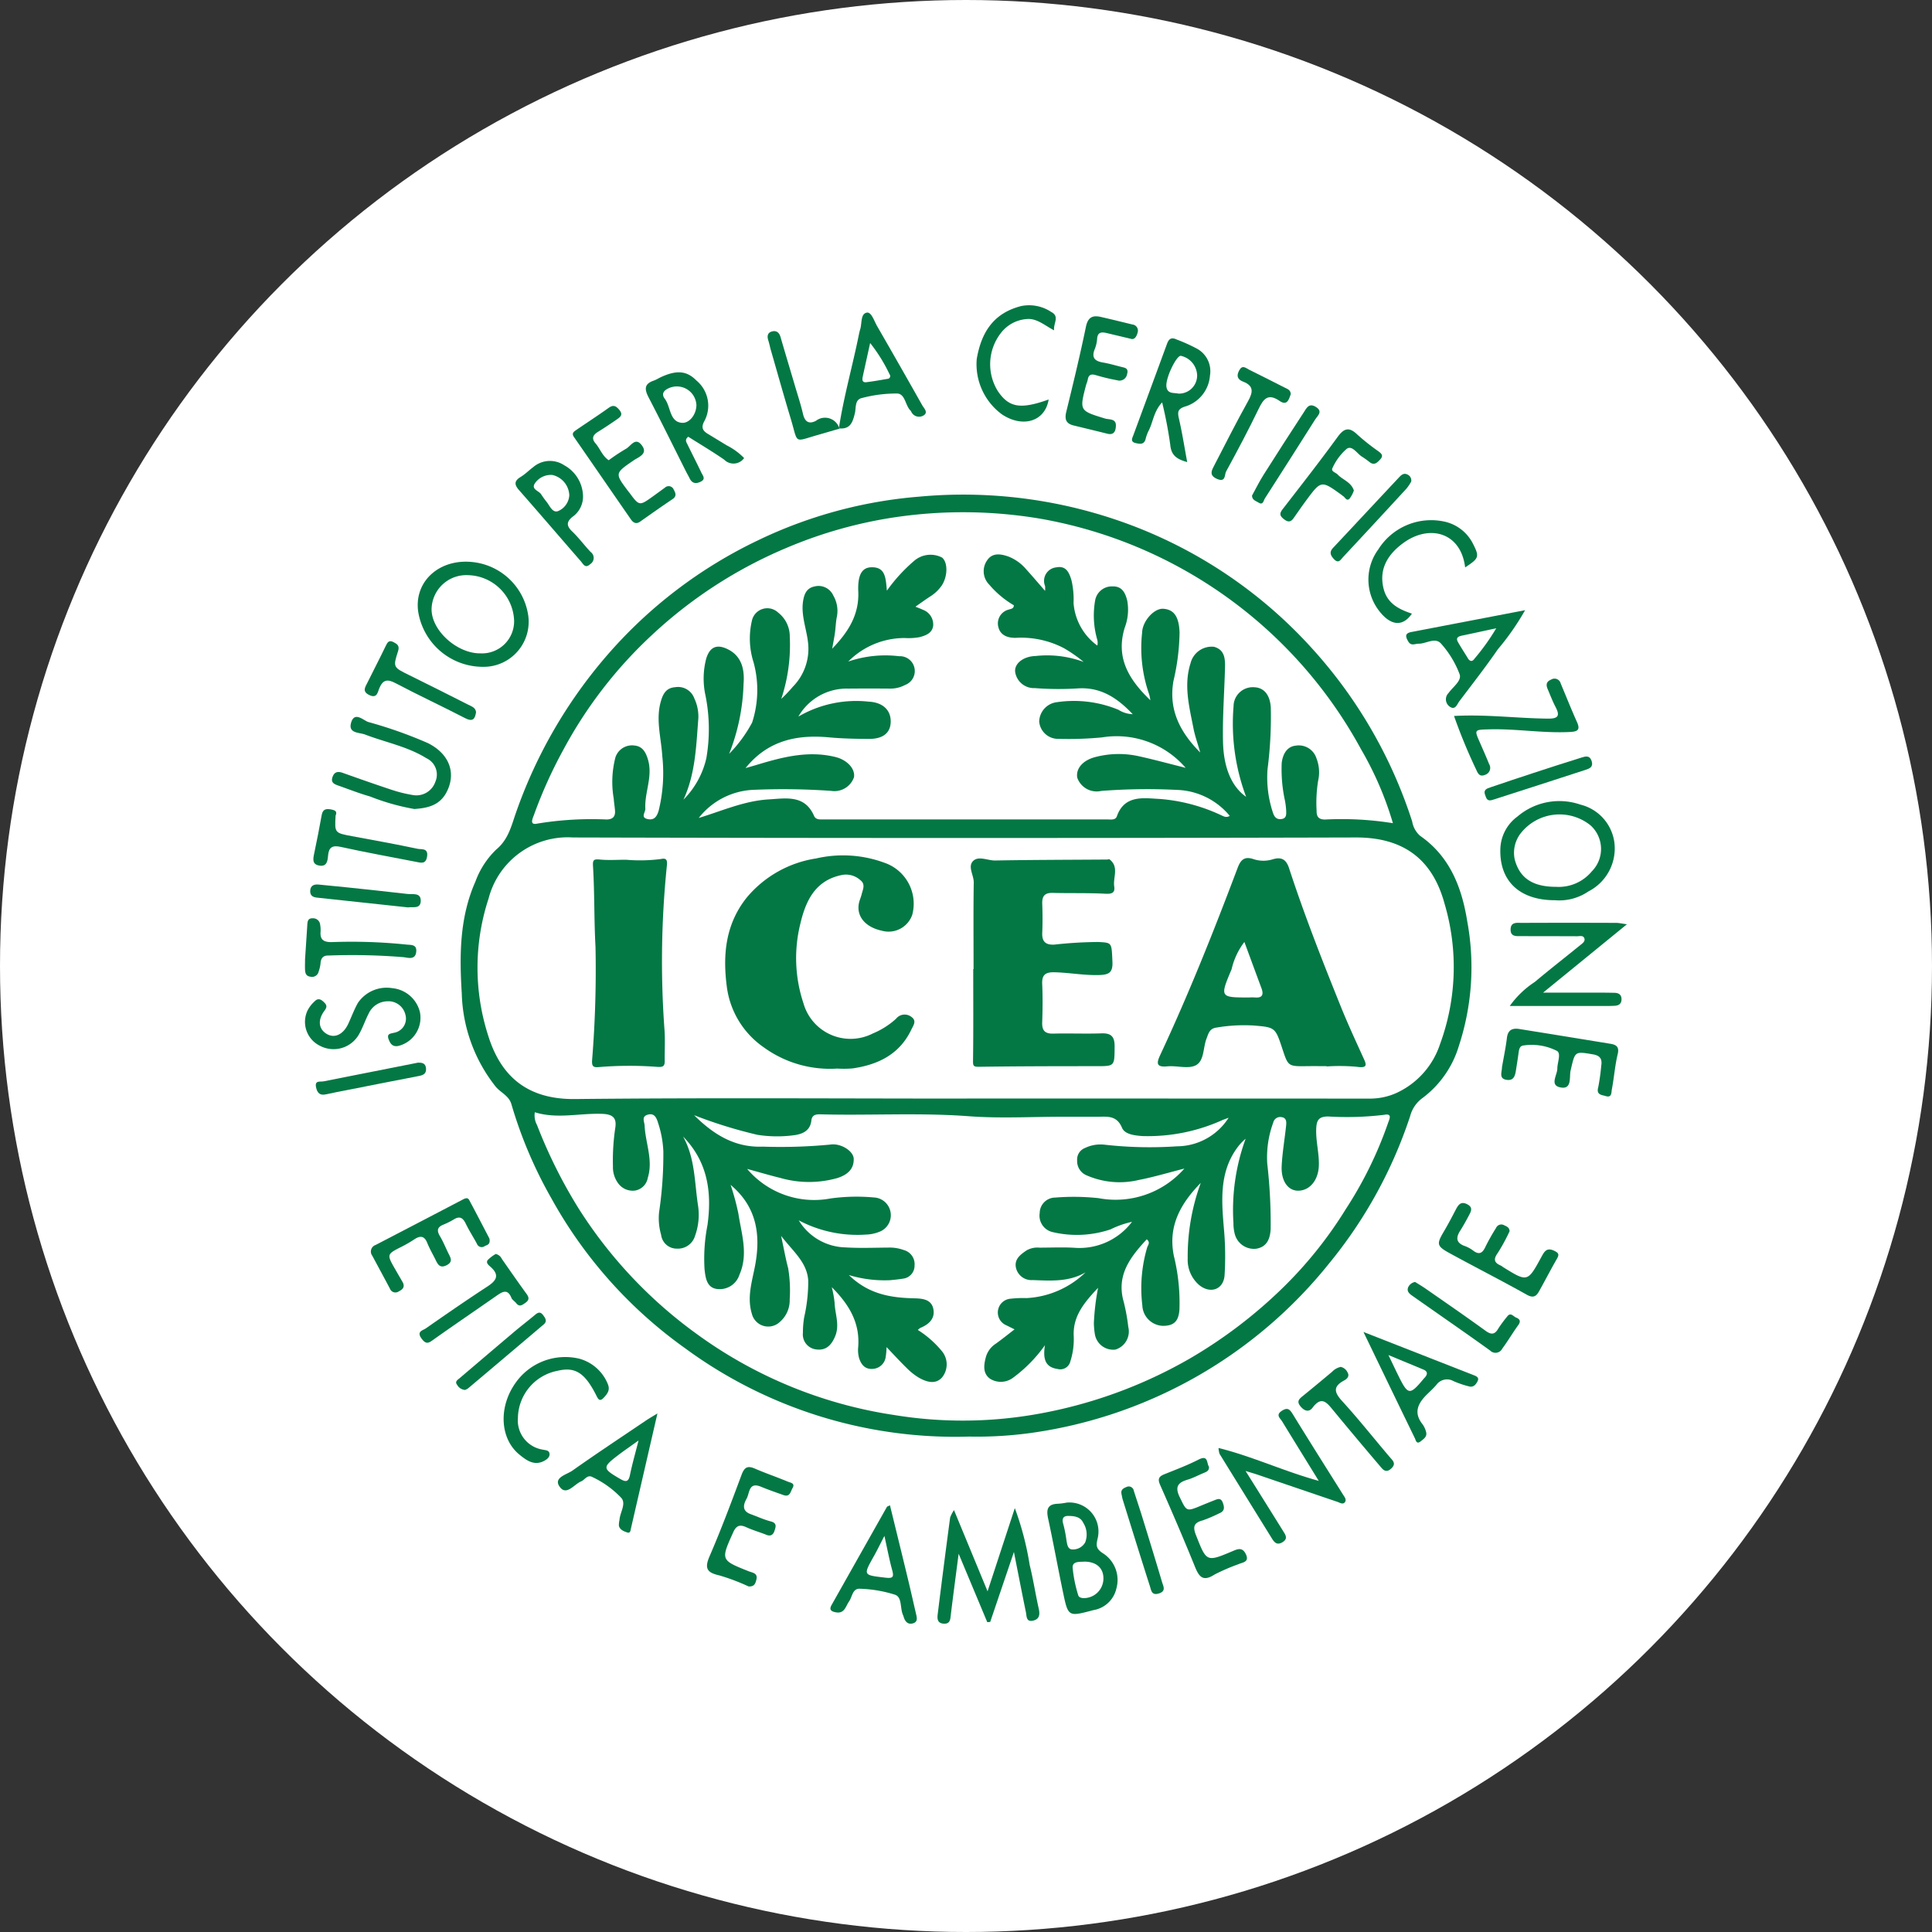 <?xml version="1.0" encoding="utf-8"?>
<svg xmlns="http://www.w3.org/2000/svg" xmlns:xlink="http://www.w3.org/1999/xlink" width="190" height="190" viewBox="0 0 190 190">
  <rect x="0" y="0" width="190" height="190" fill="#333333" stroke="none"/>
  <defs>
    <clipPath id="clip-path">
      <rect id="Rettangolo_5657" data-name="Rettangolo 5657" width="130" height="129.681" fill="#037844"/>
    </clipPath>
  </defs>
  <g id="Raggruppa_88648" data-name="Raggruppa 88648" transform="translate(-10602 -15591)">
    <circle id="Ellisse_120" data-name="Ellisse 120" cx="95" cy="95" r="95" transform="translate(10602 15591)" fill="#fff"/>
    <g id="Raggruppa_88627" data-name="Raggruppa 88627" transform="translate(10632 15621)">
      <g id="Raggruppa_88625" data-name="Raggruppa 88625" clip-path="url(#clip-path)">
        <path id="Tracciato_123274" data-name="Tracciato 123274" d="M73.3,121.017a44.838,44.838,0,0,1-27.956-8.7A44.524,44.524,0,0,1,32.188,97.545a43.1,43.1,0,0,1-3.905-9.207c-.241-.849-1.051-1.135-1.547-1.733A15.4,15.4,0,0,1,23.4,77.444c-.233-3.73-.225-7.479,1.346-11.019a8.336,8.336,0,0,1,2.038-3.136c1.212-1,1.5-2.366,1.959-3.665a47.572,47.572,0,0,1,8.928-15.418,45.609,45.609,0,0,1,14.8-11.3,44.733,44.733,0,0,1,15.938-4.326,46.872,46.872,0,0,1,21.507,3.071A45.719,45.719,0,0,1,107.039,43.53a46.414,46.414,0,0,1,9.828,17,2.389,2.389,0,0,0,.782,1.409c2.935,2.034,4.107,5.107,4.633,8.413a24.782,24.782,0,0,1-.823,12.24,9.954,9.954,0,0,1-3.582,5.134,3.2,3.2,0,0,0-1.213,1.781A45.005,45.005,0,0,1,108.689,104a45.627,45.627,0,0,1-28.778,16.583,38.8,38.8,0,0,1-6.609.434m-.214-33.246q19.81,0,39.62.009a6.313,6.313,0,0,0,2.625-.561,8.055,8.055,0,0,0,4.274-4.8,21.962,21.962,0,0,0,.446-13.8c-1.151-4.243-3.9-6.533-8.731-6.52q-38.5.1-76.992,0a8.036,8.036,0,0,0-8.293,6,21.778,21.778,0,0,0-.054,13.441c1.2,3.91,3.726,6.333,8.551,6.283,12.851-.134,25.7-.046,38.555-.045m41.884-27.077a32.744,32.744,0,0,0-3.129-7.265A44.665,44.665,0,0,0,80.267,30.745,45.669,45.669,0,0,0,66.056,30.6,43.816,43.816,0,0,0,55.309,33.63a44.771,44.771,0,0,0-13.282,8.628,43.28,43.28,0,0,0-8.607,11.157,45.41,45.41,0,0,0-2.915,6.446c-.124.351-.486,1.051.312.876a32.777,32.777,0,0,1,6.819-.407c.6-.006.877-.277.834-.866-.028-.391-.1-.779-.124-1.17a9.615,9.615,0,0,1,.168-4.086,1.719,1.719,0,0,1,1.867-1.152c.8.074,1.128.671,1.344,1.434.465,1.642-.357,3.18-.274,4.782.018.367-.513.872.254,1.024.654.129.9-.3,1.061-.848a15.476,15.476,0,0,0,.35-5.378c-.108-1.785-.66-3.569-.133-5.376.214-.733.525-1.306,1.394-1.372a1.7,1.7,0,0,1,1.889,1.094,4.2,4.2,0,0,1,.4,1.95c-.214,2.719-.281,5.466-1.466,8.015a8.429,8.429,0,0,0,2.251-4.072,16.783,16.783,0,0,0-.089-6.2,7.7,7.7,0,0,1,.085-3.626c.355-1.133,1.042-1.413,2.086-.908,1.452.7,1.683,2.088,1.578,3.414a20.217,20.217,0,0,1-1.417,6.884,13.389,13.389,0,0,0,2.26-3.075,10.356,10.356,0,0,0,.143-5.92,7.668,7.668,0,0,1-.17-4.073,1.549,1.549,0,0,1,2.589-.82,2.97,2.97,0,0,1,1.141,2.361,16.806,16.806,0,0,1-.838,6.125,13.961,13.961,0,0,0,1.124-1.179,5.314,5.314,0,0,0,1.505-4.406c-.153-1.324-.68-2.606-.493-3.965.1-.687.315-1.332,1.106-1.5a1.591,1.591,0,0,1,1.877.888,2.991,2.991,0,0,1,.358,2.048c-.116.534-.122,1.092-.2,1.635-.07.492-.17.979-.269,1.542,1.58-1.632,2.663-3.341,2.567-5.614-.07-1.649.361-2.369,1.285-2.393,1.407-.037,1.407,1.068,1.529,2.3A16.25,16.25,0,0,1,67.882,34.9a2.459,2.459,0,0,1,2.751-.327c.576.47.566,1.831-.028,2.743a3.922,3.922,0,0,1-1.2,1.122c-.455.3-.893.619-1.39.966.306.125.524.2.726.3a1.54,1.54,0,0,1,1.018,1.574c-.093.738-.762.975-1.371,1.128a6.054,6.054,0,0,1-1.41.078,7.8,7.8,0,0,0-5.572,2.314,11.306,11.306,0,0,1,5.006-.524A1.46,1.46,0,0,1,67,47.1a3.058,3.058,0,0,1-1.47.359q-2.07-.017-4.139,0a5.479,5.479,0,0,0-4.889,2.751,11.31,11.31,0,0,1,6.928-1.467c1.384.072,2.183.835,2.152,2.007-.028,1.065-.758,1.663-2.147,1.656-1.3-.007-2.586-.03-3.887-.15-3.1-.289-6,.241-8.24,3.017.451-.127.712-.2.972-.277,2.573-.779,5.147-1.482,7.874-.808,1.126.279,1.956,1.143,1.816,1.992a2.042,2.042,0,0,1-2.246,1.337,67.582,67.582,0,0,0-7.556-.106,7.214,7.214,0,0,0-5.465,2.77c2.284-.694,4.486-1.688,6.894-1.827,1.681-.1,3.53-.478,4.447,1.62.177.4.582.35.93.351q13.955,0,27.91,0c.344,0,.8.092.943-.315.757-2.147,2.7-1.77,4.2-1.7a17.287,17.287,0,0,1,6.016,1.583c.262.114.518.3.882.083a7.022,7.022,0,0,0-5.195-2.555,58.56,58.56,0,0,0-7.439.1,2.022,2.022,0,0,1-2.362-1.3c-.153-.884.525-1.7,1.754-2.025a9.069,9.069,0,0,1,4.323-.081c1.492.328,2.966.733,4.583,1.137a8.958,8.958,0,0,0-8.231-2.994,34.728,34.728,0,0,1-4.242.143,1.862,1.862,0,0,1-1.93-1.7,1.97,1.97,0,0,1,1.773-1.911,11.451,11.451,0,0,1,6.018.751,2.794,2.794,0,0,0,1.407.435c-1.5-1.586-3.118-2.674-5.374-2.538a30.43,30.43,0,0,1-4.254-.028,1.869,1.869,0,0,1-1.933-1.584c-.1-.847.832-1.542,2-1.572a10.346,10.346,0,0,1,4.736.582,14.233,14.233,0,0,0-1.928-1.346,9.093,9.093,0,0,0-4.782-1.022c-.8,0-1.524-.257-1.7-1.147a1.4,1.4,0,0,1,1.042-1.633c.179-.074.5-.062.5-.424a9.483,9.483,0,0,1-2.423-2.034,1.869,1.869,0,0,1-.2-2.391c.534-.789,1.386-.623,2.146-.347a4.389,4.389,0,0,1,1.7,1.244c.6.662,1.181,1.346,1.85,2.111a2.717,2.717,0,0,0,0-.472,1.336,1.336,0,0,1,1.1-1.839c.965-.189,1.268.5,1.5,1.283a8.324,8.324,0,0,1,.2,2.226,5.689,5.689,0,0,0,2.337,4.18,1.154,1.154,0,0,0-.012-.6,8.534,8.534,0,0,1-.2-3.85,1.668,1.668,0,0,1,1.7-1.368c.926-.025,1.258.595,1.455,1.406a4.952,4.952,0,0,1-.25,2.661c-.9,2.951.394,5.083,2.523,7.131a3.765,3.765,0,0,0-.123-.6,13.769,13.769,0,0,1-.687-6.048c.03-1.147,1.192-2.412,2.083-2.349,1.082.076,1.536.813,1.6,2.312a21.958,21.958,0,0,1-.6,4.784c-.484,2.754.564,4.958,2.631,7.039-.268-.945-.522-1.645-.662-2.366-.411-2.117-.979-4.24-.293-6.4a2.149,2.149,0,0,1,2.3-1.632c1.081.29,1.114,1.205,1.091,2.095-.064,2.438-.254,4.878-.193,7.311.058,2.3.741,4.278,2.272,5.351A20.5,20.5,0,0,1,99.3,49.2a1.89,1.89,0,0,1,2.034-1.874c.957.035,1.537.741,1.626,1.956a40.013,40.013,0,0,1-.321,6.121,10.958,10.958,0,0,0,.536,4.267c.139.438.386.689.858.615.493-.078.451-.486.442-.833a7.75,7.75,0,0,0-.111-.933,14.417,14.417,0,0,1-.329-3.749c.1-.842.5-1.607,1.371-1.7a1.824,1.824,0,0,1,2.047,1.247,3.759,3.759,0,0,1,.164,2.206,13.383,13.383,0,0,0-.15,2.941c-.015.566.183.869.819.871a31.74,31.74,0,0,1,6.687.36M54.8,101.265c.281,1.3.45,2.266.7,3.208a13.326,13.326,0,0,1,.149,3.057,2.8,2.8,0,0,1-.961,2.205,1.66,1.66,0,0,1-2.762-.8c-.5-1.641.035-3.206.326-4.772.57-3.069.119-5.779-2.415-7.9a24.127,24.127,0,0,1,.764,2.821c.3,1.993,1,3.983.105,6.019a2.04,2.04,0,0,1-2.2,1.4c-1.026-.126-1.135-1.114-1.23-1.921a17.052,17.052,0,0,1,.285-4.345c.453-3.245.03-6.254-2.4-8.727,1.2,2.134,1.12,4.537,1.482,6.844a6.076,6.076,0,0,1-.3,2.913,1.758,1.758,0,0,1-1.8,1.267,1.543,1.543,0,0,1-1.54-1.364,5.878,5.878,0,0,1-.2-2.216,38.529,38.529,0,0,0,.42-5.988,10.306,10.306,0,0,0-.511-2.775c-.155-.508-.361-1.034-1.047-.823-.617.191-.3.675-.282,1.088.081,1.708.855,3.371.308,5.121a1.53,1.53,0,0,1-1.258,1.248,1.775,1.775,0,0,1-1.721-.813,2.655,2.655,0,0,1-.446-1.562,21.6,21.6,0,0,1,.226-3.764c.159-.983-.2-1.365-1.276-1.406-2.218-.084-4.436.53-6.632-.158A1.961,1.961,0,0,0,30.8,90.38,48.867,48.867,0,0,0,34.9,98.6a44.818,44.818,0,0,0,11.671,12.374A44.025,44.025,0,0,0,65.941,118.9a41.8,41.8,0,0,0,13.837-.062A46.078,46.078,0,0,0,95,113.341a46.677,46.677,0,0,0,9.245-7.056,40.552,40.552,0,0,0,6.087-7.629,38.725,38.725,0,0,0,4.152-8.45c.12-.369.481-1-.361-.833a30.6,30.6,0,0,1-5.537.164c-.895.013-1.118.348-1.156,1.19-.055,1.233.3,2.422.258,3.642-.048,1.439-.9,2.461-2.032,2.468-1,.006-1.7-.955-1.623-2.45.068-1.329.3-2.648.438-3.973.035-.349.035-.75-.461-.814a.7.7,0,0,0-.806.532,9.9,9.9,0,0,0-.592,4.033,51.573,51.573,0,0,1,.336,6.47c-.06.915-.354,1.729-1.415,1.908a1.946,1.946,0,0,1-2.123-1.486,4.144,4.144,0,0,1-.122-1.047,20.4,20.4,0,0,1,1.2-8.284,4.92,4.92,0,0,0-.813.865c-1.814,2.463-1.549,5.292-1.316,8.074a29.834,29.834,0,0,1,.058,4.479c-.095,1.408-1.384,1.871-2.49.979A3.271,3.271,0,0,1,94.79,103.5a20.964,20.964,0,0,1,1.287-7.434c-2.053,2.1-3.234,4.318-2.647,7.189a19.319,19.319,0,0,1,.549,5.262c-.08,1.128-.513,1.6-1.59,1.611a2.093,2.093,0,0,1-2.061-2.014,14.146,14.146,0,0,1,.485-5.725c.088-.224.324-.477-.054-.769-1.617,1.754-3.023,3.537-2.254,6.174a19.024,19.024,0,0,1,.44,2.433,1.862,1.862,0,0,1-1.259,2.234,1.822,1.822,0,0,1-2.031-1.55,7.553,7.553,0,0,1-.093-1.055,23.339,23.339,0,0,1,.415-3.47c-1.385,1.468-2.461,2.779-2.4,4.676a7.1,7.1,0,0,1-.328,2.559,1.018,1.018,0,0,1-1.275.744c-1.258-.181-1.417-1.079-1.224-2.332a14.086,14.086,0,0,1-3.139,3.2,2,2,0,0,1-2.231.114c-.765-.52-.647-1.367-.437-2.153a2.3,2.3,0,0,1,.957-1.3c.623-.441,1.215-.924,1.862-1.421l-.808-.4a1.362,1.362,0,0,1,.457-2.617,10.8,10.8,0,0,1,1.533-.058,9,9,0,0,0,5.8-2.534c-1.636.962-3.427.827-5.2.762a1.563,1.563,0,0,1-1.653-1.254c-.152-.819.47-1.272,1.066-1.672a2.152,2.152,0,0,1,1.253-.263c1.143,0,2.29-.053,3.429.012a6.466,6.466,0,0,0,5.673-2.551,9.282,9.282,0,0,0-2.113.743,10.369,10.369,0,0,1-5.692.267,1.656,1.656,0,0,1-1.271-1.882,1.535,1.535,0,0,1,1.539-1.514,22.842,22.842,0,0,1,4.247.058,9,9,0,0,0,8.441-2.91c-1.521.386-2.99.831-4.49,1.122a8.1,8.1,0,0,1-5.193-.486,1.508,1.508,0,0,1-.863-1.434,1.215,1.215,0,0,1,.771-1.225,3.525,3.525,0,0,1,1.839-.335,39.4,39.4,0,0,0,7.194.17,6.061,6.061,0,0,0,5.094-2.808c-.222.081-.4.145-.582.214a17.822,17.822,0,0,1-7.915,1.586c-.776-.063-1.714-.168-1.986-.812-.525-1.25-1.453-1.091-2.417-1.088-1.143,0-2.287,0-3.43,0-3.075,0-6.164.178-9.222-.051-4.845-.362-9.686-.06-14.526-.185-.446-.011-.892,0-.959.612-.114,1.049-.945,1.351-1.762,1.448a12.459,12.459,0,0,1-3.533-.045,45.714,45.714,0,0,1-6.236-1.933c2.015,2.008,4.1,3.2,6.771,3.094a51.547,51.547,0,0,0,6.6-.2c1.036-.175,2.3.622,2.326,1.392.032,1.062-.677,1.6-1.618,1.9a10.232,10.232,0,0,1-5.593-.013c-1.051-.257-2.088-.566-3.268-.888A8.633,8.633,0,0,0,59.665,97.6a18.714,18.714,0,0,1,4.244-.1,1.747,1.747,0,0,1,.5,3.4,3.754,3.754,0,0,1-1.262.252,12.321,12.321,0,0,1-6.609-1.4,5.521,5.521,0,0,0,4.562,2.659c1.413.09,2.837.029,4.257.02a3.985,3.985,0,0,1,1.506.241,1.433,1.433,0,0,1,1.065,1.515,1.282,1.282,0,0,1-1.139,1.3c-.424.068-.853.114-1.281.152a12.112,12.112,0,0,1-4.04-.507c1.927,1.883,4.1,2.232,6.393,2.287.769.018,1.707.065,1.91,1.03.2.948-.419,1.532-1.266,1.877a1.224,1.224,0,0,0-.254.206,9.91,9.91,0,0,1,2.409,2.138,2.039,2.039,0,0,1-.033,2.538c-.648.716-1.535.441-2.281.015a6.079,6.079,0,0,1-1.193-.95c-.649-.633-1.26-1.3-1.978-2.055a7.683,7.683,0,0,1-.086.978,1.358,1.358,0,0,1-1.3,1.166c-.768.047-1.14-.47-1.329-1.112a3.015,3.015,0,0,1-.073-1.055c.18-2.371-.9-4.175-2.6-5.872a10.727,10.727,0,0,1,.277,1.524c.034,1.086.511,2.159.073,3.259-.333.837-.852,1.457-1.825,1.346a1.484,1.484,0,0,1-1.363-1.645,9.037,9.037,0,0,1,.124-1.522,16,16,0,0,0,.4-3.605c-.118-1.818-1.487-2.853-2.682-4.418" transform="translate(-7.987 -9.739)" fill="#037844"/>
        <path id="Tracciato_123275" data-name="Tracciato 123275" d="M96.282,180.255l3.3,7.983c.957-2.924,1.819-5.553,2.68-8.183a29.313,29.313,0,0,1,1.463,5.6c.351,1.409.565,2.851.885,4.268.133.587.094,1.051-.558,1.2-.691.154-.617-.453-.7-.836-.39-1.894-.757-3.793-1.178-5.92-.83,2.45-1.581,4.667-2.333,6.884l-.289.019-2.815-6.729c-.279,2.162-.531,4.05-.762,5.94-.059.485-.039,1-.745.936-.634-.06-.6-.564-.545-.984q.586-4.731,1.217-9.458a3.624,3.624,0,0,1,.375-.719" transform="translate(-32.461 -61.742)" fill="#037844"/>
        <path id="Tracciato_123276" data-name="Tracciato 123276" d="M191.827,92.6l-8.243,6.723c1.655,0,3.038,0,4.422,0,.866,0,1.733,0,2.6.02.4.008.687.176.687.631s-.275.622-.679.645c-.275.016-.551.02-.827.02-3.1,0-6.21,0-9.484,0a9.139,9.139,0,0,1,2.459-2.362c1.471-1.235,2.988-2.417,4.479-3.628.208-.168.5-.359.4-.66-.114-.329-.475-.206-.732-.208-1.812-.012-3.623,0-5.435-.015-.488,0-1.129.1-1.087-.7.036-.706.626-.6,1.074-.6q4.667-.019,9.335,0c.225,0,.451.058,1.034.137" transform="translate(-61.827 -31.706)" fill="#037844"/>
        <path id="Tracciato_123277" data-name="Tracciato 123277" d="M139.376,171.316c1.331,2.127,2.519,4.023,3.7,5.921.233.373.495.74-.077,1.086-.531.321-.793.02-1.037-.375q-2.577-4.155-5.145-8.316a2.044,2.044,0,0,1-.1-.579c3.354.836,6.407,2.285,9.855,3.235-1.273-2.065-2.443-3.952-3.6-5.847-.2-.323-.667-.633-.027-1.045.563-.363.777-.145,1.075.339,1.624,2.643,3.283,5.266,4.933,7.894.147.234.371.5.2.742-.2.283-.509.06-.757-.024q-3.905-1.323-7.806-2.657c-.329-.112-.663-.206-1.212-.375" transform="translate(-46.88 -56.653)" fill="#037844"/>
        <path id="Tracciato_123278" data-name="Tracciato 123278" d="M23.239,48.749a6.449,6.449,0,0,1-6.331-5.43C16.484,40.283,19.1,38,22.462,38.471A6.182,6.182,0,0,1,27.7,43.513a4.432,4.432,0,0,1-4.459,5.236m3.1-4.563a4.644,4.644,0,0,0-4.571-4.452,3.41,3.41,0,0,0-3.545,3.322c-.033,2.116,2.514,4.4,4.809,4.368a3.155,3.155,0,0,0,3.307-3.238" transform="translate(-5.782 -13.171)" fill="#037844"/>
        <path id="Tracciato_123279" data-name="Tracciato 123279" d="M184.252,83.984c-3.523,0-5.489-1.942-5.357-5.121a4.1,4.1,0,0,1,1.687-3.117,6.348,6.348,0,0,1,6.189-1.164,4.438,4.438,0,0,1,3.335,3.725,4.745,4.745,0,0,1-2.55,4.808,5.091,5.091,0,0,1-3.3.869m.126-1.318a4.222,4.222,0,0,0,3.5-1.516,3.125,3.125,0,0,0-.122-4.529,4.855,4.855,0,0,0-6.811.712,3.127,3.127,0,0,0-.641,2.653c.485,1.808,1.751,2.683,4.07,2.68" transform="translate(-61.342 -25.452)" fill="#037844"/>
        <path id="Tracciato_123280" data-name="Tracciato 123280" d="M113.029,179.227a2.855,2.855,0,0,1,3.018,3.5c-.157.676-.213,1.032.554,1.511a3.108,3.108,0,0,1,1.284,3.435,2.776,2.776,0,0,1-2.26,2.13c-2.465.651-2.476.685-2.985-1.739s-.944-4.847-1.467-7.259c-.192-.886-.081-1.428.957-1.462a6.562,6.562,0,0,0,.9-.12m1.729,5.812c-.435.037-1.189-.069-1.179.562a13.028,13.028,0,0,0,.551,2.737c.047.194.258.267.471.287a1.929,1.929,0,0,0,2-1.757c.09-1.11-.6-1.815-1.843-1.829m-1.53-4.491c-.525-.035-.76.2-.553.853a12.429,12.429,0,0,1,.292,1.5c.071.388.108.907.555.938a1.382,1.382,0,0,0,1.293-.691,2.141,2.141,0,0,0-.193-1.931c-.241-.526-.743-.662-1.394-.672" transform="translate(-38.095 -61.458)" fill="#037844"/>
        <path id="Tracciato_123281" data-name="Tracciato 123281" d="M129.2,17.154c-1.02-.287-1.574-.651-1.668-1.693a41.646,41.646,0,0,0-.8-4.18c-.857.913-.889,1.991-1.362,2.853a3.991,3.991,0,0,0-.271.778c-.159.534-.547.463-.949.376-.585-.127-.354-.493-.236-.814,1.1-2.982,2.2-5.96,3.295-8.945.185-.507.436-.683.963-.426a16.483,16.483,0,0,1,2.025.917,2.525,2.525,0,0,1,1.239,2.618,3.45,3.45,0,0,1-2.311,3.01c-.89.252-.9.563-.728,1.291.312,1.358.526,2.737.8,4.216m-.872-6.738A1.778,1.778,0,0,0,130.173,8.6a2.033,2.033,0,0,0-1.611-1.9c-.434-.012-1.505,2.188-1.41,3.023.087.768.775.589,1.179.695" transform="translate(-42.443 -1.709)" fill="#037844"/>
        <path id="Tracciato_123282" data-name="Tracciato 123282" d="M60.667,18.5a1.283,1.283,0,0,1-1.961.154c-1.155-.8-2.366-1.515-3.533-2.254-.38.291-.181.543-.068.775.448.92.917,1.829,1.356,2.754.135.286.465.628-.056.888-.45.225-.833.2-1.084-.3-.123-.246-.262-.484-.386-.731-1.221-2.426-2.417-4.864-3.671-7.273-.4-.777-.43-1.309.5-1.626.259-.089.493-.245.744-.36,1.543-.707,2.535-.607,3.465.343a3.212,3.212,0,0,1,.755,4.046c-.331.641-.075.936.415,1.23.606.364,1.208.735,1.81,1.1A6.359,6.359,0,0,1,60.667,18.5m-4.69-5.13a1.925,1.925,0,0,0-2.768-1.722c-.5.239-.675.582-.345,1.018.6.792.457,2.29,1.708,2.367.683.042,1.352-.746,1.4-1.664" transform="translate(-17.487 -3.45)" fill="#037844"/>
        <path id="Tracciato_123283" data-name="Tracciato 123283" d="M12.128,70.7a22.069,22.069,0,0,1-4.343-1.228c-1.057-.3-2.082-.707-3.119-1.07-.386-.135-.77-.285-.591-.823s.526-.608,1.024-.43c1.552.554,3.106,1.1,4.671,1.62a13.511,13.511,0,0,0,2.164.55,1.974,1.974,0,0,0,2.264-1.3,1.771,1.771,0,0,0-.878-2.311c-1.853-1.155-4.011-1.555-6.02-2.325-.584-.224-1.668-.108-1.4-1.127.32-1.212,1.214-.272,1.7-.111a42.828,42.828,0,0,1,5.874,2.08c2.128,1.069,2.809,2.985,1.8,4.866-.67,1.241-1.81,1.521-3.142,1.609" transform="translate(-1.382 -21.14)" fill="#037844"/>
        <path id="Tracciato_123284" data-name="Tracciato 123284" d="M84.487,179.638c.581,2.38,1.16,4.73,1.728,7.083.286,1.184.553,2.372.827,3.559.09.388.222.829-.315.972-.458.122-.739-.16-.875-.589a1.861,1.861,0,0,0-.078-.223c-.309-.666-.073-1.743-.774-2.005a12.594,12.594,0,0,0-3.456-.592c-.746-.055-.757.788-1.08,1.245-.338.478-.44,1.243-1.321,1.068-.44-.087-.658-.248-.4-.712q2.72-4.824,5.441-9.646c.031-.055.13-.072.3-.16m-.543,3.006c-.451.87-.72,1.429-1.023,1.969-1.08,1.925-1.079,1.877,1.084,2.136.758.091.9-.022.7-.75-.277-1.005-.467-2.035-.762-3.356" transform="translate(-26.964 -61.599)" fill="#037844"/>
        <path id="Tracciato_123285" data-name="Tracciato 123285" d="M47.633,165.886c-.9,3.9-1.747,7.595-2.6,11.287-.051.219-.051.536-.4.41-.327-.118-.692-.258-.789-.645a2.108,2.108,0,0,1,.057-.572c.041-.735.674-1.572.191-2.159a9.464,9.464,0,0,0-2.843-2.059c-.516-.285-.752.27-1.124.423-.71.291-1.479,1.511-2.151.459-.543-.85.746-1.133,1.3-1.524,2.372-1.678,4.8-3.282,7.206-4.908.311-.211.639-.4,1.153-.712m-1.857,2.657c-.818.588-1.433,1.007-2.025,1.459-1.553,1.185-1.526,1.311.218,2.324.555.322.819.311.963-.392.219-1.072.524-2.125.844-3.391" transform="translate(-12.978 -56.883)" fill="#037844"/>
        <path id="Tracciato_123286" data-name="Tracciato 123286" d="M176.493,45.671a25.014,25.014,0,0,1-2.682,3.849c-1.2,1.743-2.509,3.416-3.784,5.108-.227.3-.394.9-.931.536a.875.875,0,0,1-.129-1.35c.425-.6,1.31-1.2,1.091-1.839a9.566,9.566,0,0,0-1.812-3c-.587-.691-1.472,0-2.226-.009-.376,0-.739.257-1.02-.227-.269-.463-.354-.8.317-.925,3.648-.7,7.294-1.4,11.176-2.144m-2.832,1.775c-1.255.271-2.314.505-3.375.725-.364.076-.628.212-.4.622.306.545.654,1.064.976,1.6.19.317.434.368.638.067a21.518,21.518,0,0,0,2.158-3.015" transform="translate(-56.511 -15.661)" fill="#037844"/>
        <path id="Tracciato_123287" data-name="Tracciato 123287" d="M158.4,153.692l10.836,4.245c.269.105.564.227.4.577-.152.318-.4.644-.818.54a9.843,9.843,0,0,1-1.557-.526,1.285,1.285,0,0,0-1.682.361c-.279.331-.6.623-.913.927-.884.87-1.376,1.79-.456,2.948a2.2,2.2,0,0,1,.348.746c.142.484-.249.716-.545.951-.4.315-.464-.134-.559-.329-1.635-3.356-3.255-6.721-5.05-10.439m2.456,2.27c.434.9.714,1.5,1.008,2.093.922,1.858,1.1,1.875,2.45.248.05-.06.108-.114.158-.174.259-.317.219-.574-.168-.736-1.038-.436-2.08-.864-3.447-1.431" transform="translate(-54.316 -52.702)" fill="#037844"/>
        <path id="Tracciato_123288" data-name="Tracciato 123288" d="M79.919,12.41c.476-3.068,1.334-6.053,1.947-9.092.039-.193.083-.385.141-.573.175-.577.019-1.5.646-1.613.452-.079.72.825,1.009,1.324Q85.9,6.336,88.1,10.24c.177.312.616.7.137,1a.844.844,0,0,1-1.216-.363.491.491,0,0,0-.062-.1c-.535-.509-.52-1.653-1.319-1.69a13.225,13.225,0,0,0-3.485.447c-.706.161-.548.965-.68,1.5-.2.815-.411,1.551-1.47,1.49-.03-.039-.057-.079-.085-.119M82.978,4.12c-.263,1.2-.5,2.25-.727,3.307-.062.289-.07.6.356.548.7-.087,1.391-.21,2.084-.331a.27.27,0,0,0,.2-.441A15.867,15.867,0,0,0,82.978,4.12" transform="translate(-27.405 -0.387)" fill="#037844"/>
        <path id="Tracciato_123289" data-name="Tracciato 123289" d="M64.247,185.655a20.182,20.182,0,0,0-2.877-1.086c-1.214-.273-1.477-.685-.959-1.883,1.138-2.63,2.143-5.319,3.145-8.006.267-.718.566-.935,1.292-.621,1.081.467,2.2.85,3.287,1.3.24.1.713.14.436.622-.2.344-.249.915-.885.69-.742-.262-1.486-.519-2.213-.82-1.229-.51-1.108.612-1.421,1.172-.338.606-.458,1.208.4,1.523.664.242,1.313.543,1.994.718.616.158.471.535.357.9s-.348.6-.8.415c-.656-.263-1.343-.456-1.984-.75s-.989-.156-1.283.5c-1.233,2.74-1.248,2.731,1.538,3.839.377.15.91.172.736.833-.095.361-.187.689-.767.652" transform="translate(-20.629 -59.638)" fill="#037844"/>
        <path id="Tracciato_123290" data-name="Tracciato 123290" d="M179.1,112.1c.167-.967.372-1.929.489-2.9.1-.8.558-.972,1.233-.864q4.477.718,8.952,1.453c.561.093.884.287.707,1.022-.275,1.14-.355,2.326-.577,3.481-.049.26.013.827-.583.643-.416-.129-.967-.11-.751-.882a20.441,20.441,0,0,0,.292-2.091c.115-.675-.108-1.016-.808-1.134-1.823-.308-1.761-.313-2.205,1.6-.145.624.182,1.955-1.09,1.628-.952-.244-.217-1.2-.213-1.833,0-.605.412-1.524-.068-1.75a5.461,5.461,0,0,0-3.321-.51c-.3.057-.375.365-.414.654-.072.545-.159,1.089-.244,1.632s-.158,1.2-.929,1.087c-.8-.117-.475-.744-.468-1.232" transform="translate(-61.392 -37.138)" fill="#037844"/>
        <path id="Tracciato_123291" data-name="Tracciato 123291" d="M120.236,3.895l-2.349-.559c-.521-.124-.932-.118-.964.6a3.4,3.4,0,0,1-.252,1.026c-.323.846.088,1.143.852,1.27.58.1,1.147.265,1.717.411.371.1.813.1.631.729a.754.754,0,0,1-.977.6,19.033,19.033,0,0,1-2.063-.493c-.493-.154-.752-.061-.833.463a4.248,4.248,0,0,1-.146.449c-.679,2.589-.674,2.571,1.849,3.345.388.12,1.083-.009,1.07.683-.009.453-.122.99-.839.811-1.106-.276-2.215-.541-3.322-.812-.716-.175-.9-.582-.725-1.315.681-2.785,1.357-5.573,1.937-8.38.194-.946.649-1.164,1.466-.978,1.036.235,2.065.49,3.1.743a.606.606,0,0,1,.523.781c-.1.409-.311.743-.67.629" transform="translate(-39.03 -0.577)" fill="#037844"/>
        <path id="Tracciato_123292" data-name="Tracciato 123292" d="M132.709,173.4c.042.39-.2.5-.468.61-.545.219-1.067.511-1.627.677-.948.279-1.273.693-.787,1.7.7,1.442.633,1.472,2.184.824q.6-.249,1.2-.484c.331-.128.662-.3.857.217.174.465.208.83-.342,1.053a14.218,14.218,0,0,1-1.621.693c-.854.225-1.007.593-.679,1.429,1.053,2.674,1.022,2.692,3.627,1.591.507-.215.938-.386,1.272.276.408.811-.3.826-.7,1.011a19.182,19.182,0,0,0-2.371,1.025c-1.158.747-1.532.191-1.94-.82-1.089-2.691-2.239-5.357-3.411-8.013-.266-.6-.087-.831.448-1.045,1.129-.451,2.27-.885,3.351-1.436.953-.486.772.354,1,.693" transform="translate(-43.818 -59.172)" fill="#037844"/>
        <path id="Tracciato_123293" data-name="Tracciato 123293" d="M21.516,137.648c.118.611-.244.618-.459.737a.5.5,0,0,1-.775-.235c-.354-.657-.765-1.286-1.088-1.957-.275-.568-.582-.8-1.182-.429a7.5,7.5,0,0,1-1.057.526c-.584.246-.622.587-.313,1.108.321.539.558,1.128.836,1.694.21.428.488.835-.164,1.171-.7.363-.9-.127-1.133-.6-.263-.528-.56-1.043-.781-1.59-.289-.716-.7-.729-1.277-.346a11.767,11.767,0,0,1-1.222.71c-1.494.755-1.5.749-.641,2.248.233.409.473.815.707,1.224.262.459.058.725-.363.93a.573.573,0,0,1-.874-.271c-.572-1.076-1.153-2.148-1.729-3.222a.684.684,0,0,1,.32-1.069q4.3-2.23,8.588-4.476c.229-.12.471-.215.614.051.708,1.316,1.392,2.645,1.992,3.793" transform="translate(-3.383 -45.841)" fill="#037844"/>
        <path id="Tracciato_123294" data-name="Tracciato 123294" d="M43.611,20.435a18.757,18.757,0,0,1,1.682-1.113c.469-.246.9-1.164,1.519-.413.741.9-.258,1.2-.782,1.561-1.833,1.265-1.842,1.251-.47,3.064.024.032.051.06.075.091.982,1.327.982,1.327,2.35.346.382-.274.76-.555,1.142-.83a.538.538,0,0,1,.881.205c.179.319.3.631-.117.913-1.074.722-2.134,1.467-3.19,2.215-.392.278-.677.116-.9-.2-1.878-2.707-3.743-5.424-5.621-8.131-.237-.342-.018-.505.21-.662,1.068-.732,2.155-1.437,3.208-2.189.467-.334.721-.2,1.055.2.4.483.086.7-.24.928-.612.425-1.233.839-1.867,1.231-.492.3-.651.654-.24,1.127.453.522.666,1.238,1.3,1.661" transform="translate(-13.743 -5.178)" fill="#037844"/>
        <path id="Tracciato_123295" data-name="Tracciato 123295" d="M176.648,137.17a17.907,17.907,0,0,1-1.164,2.139c-.459.637-.34.971.32,1.247a1.554,1.554,0,0,1,.193.135c2.417,1.5,2.426,1.5,3.791-1.013.29-.536.536-.934,1.252-.584.418.2.512.354.271.771-.607,1.055-1.164,2.137-1.757,3.2-.275.494-.565.711-1.2.355-2.5-1.4-5.058-2.7-7.573-4.074-1.321-.723-1.33-.909-.58-2.177.42-.709.8-1.443,1.182-2.172.244-.463.505-.789,1.1-.479s.374.7.172,1.084c-.273.521-.56,1.036-.874,1.533-.419.662-.4,1.162.415,1.474a3.148,3.148,0,0,1,.833.436c.6.475.942.312,1.245-.346a20.249,20.249,0,0,1,1.039-1.845.566.566,0,0,1,.8-.274c.248.119.518.209.536.588" transform="translate(-58.19 -46.086)" fill="#037844"/>
        <path id="Tracciato_123296" data-name="Tracciato 123296" d="M8.222,103.509a2.072,2.072,0,0,0-1.961,1.2c-.342.66-.576,1.38-.942,2.025a2.871,2.871,0,0,1-3.868,1.143,2.618,2.618,0,0,1-1.227-3.414,3.04,3.04,0,0,1,.7-.93c.321-.342.593-.259.9.029s.386.469.089.869c-.7.94-.572,1.822.227,2.292.777.457,1.628.05,2.121-1.02.312-.676.572-1.381.934-2.029a3.41,3.41,0,0,1,3.366-1.459,3.1,3.1,0,0,1,2.744,2.386,2.858,2.858,0,0,1-2.134,3.3c-.541.1-.769-.179-.946-.647-.211-.561.162-.56.509-.647a1.41,1.41,0,0,0,1.139-1.776,1.715,1.715,0,0,0-1.657-1.327" transform="translate(-0.002 -35.038)" fill="#037844"/>
        <path id="Tracciato_123297" data-name="Tracciato 123297" d="M171.963,59.59c3.167-.177,6.207.233,9.26.26,1.049.01,1.148-.337.714-1.165-.29-.555-.513-1.146-.76-1.724-.176-.413-.17-.746.334-.948a.626.626,0,0,1,.94.376c.531,1.266,1.039,2.543,1.6,3.795.342.76.087.939-.668.979-2.677.141-5.33-.338-8-.258-1.446.043-1.444.017-.85,1.359.3.682.6,1.364.879,2.056a.713.713,0,0,1-.392,1.055c-.542.236-.711-.135-.872-.493a53.959,53.959,0,0,1-2.186-5.292" transform="translate(-58.967 -19.178)" fill="#037844"/>
        <path id="Tracciato_123298" data-name="Tracciato 123298" d="M38.136,26.7a2.436,2.436,0,0,1-1.051,2.142c-.6.5-.568.895-.007,1.429.65.62,1.187,1.358,1.807,2.011a.721.721,0,0,1-.041,1.2c-.493.462-.689-.019-.917-.281-2.034-2.333-4.044-4.683-6.087-7.007-.487-.555-.46-.913.181-1.3.432-.259.792-.636,1.2-.937a2.527,2.527,0,0,1,3.069-.2A3.553,3.553,0,0,1,38.136,26.7m-1.347.012a2.131,2.131,0,0,0-1.662-2,1.9,1.9,0,0,0-1.727.829c-.382.587.4.72.626,1.08a8.972,8.972,0,0,0,.551.76c.3.39.566,1.068,1.094.89a1.81,1.81,0,0,0,1.118-1.562" transform="translate(-10.802 -8.001)" fill="#037844"/>
        <path id="Tracciato_123299" data-name="Tracciato 123299" d="M168.662,36.831c-.425-3.464-3.5-4.238-6.014-2.448-1.48,1.055-2.519,2.511-2.005,4.548.366,1.451,1.507,2.026,2.783,2.447-.919,1.342-2.126,1.2-3.285-.351a5.018,5.018,0,0,1-.022-5.962,6.137,6.137,0,0,1,6.516-2.735,4.121,4.121,0,0,1,2.793,2.166c.656,1.294.61,1.433-.766,2.335" transform="translate(-54.574 -11.031)" fill="#037844"/>
        <path id="Tracciato_123300" data-name="Tracciato 123300" d="M31.125,163.412a2.908,2.908,0,0,0,2.431,3.119c.267.065.608.041.672.365.07.357-.237.586-.5.73-.982.542-1.756-.035-2.451-.6-1.919-1.559-2.076-4.663-.4-7.034a5.966,5.966,0,0,1,6.3-2.4,4.227,4.227,0,0,1,2.791,2.494c.247.593-.042.956-.412,1.349-.342.363-.507.2-.676-.143-1.149-2.307-2.1-2.928-3.841-2.516a4.8,4.8,0,0,0-3.91,4.519v.118" transform="translate(-10.192 -53.97)" fill="#037844"/>
        <path id="Tracciato_123301" data-name="Tracciato 123301" d="M107.572,9.3c-.358,2.168-2.569,2.806-4.6,1.445A6.123,6.123,0,0,1,100.5,5.314c.444-2.621,1.649-4.536,4.4-5.221a3.944,3.944,0,0,1,2.923.583c.862.455.2,1.1.285,1.811-.954-.5-1.722-1.222-2.732-1.107a3.519,3.519,0,0,0-2.438,1.291A5,5,0,0,0,102.6,8.5c1.089,1.585,2.214,1.775,4.968.791" transform="translate(-34.445 0)" fill="#037844"/>
        <path id="Tracciato_123302" data-name="Tracciato 123302" d="M153.2,24.618a2.863,2.863,0,0,1-.422.8c-.3.3-.439-.145-.652-.256a.736.736,0,0,1-.091-.074c-2.046-1.486-2.048-1.488-3.546.536-.419.566-.817,1.149-1.225,1.725-.3.419-.578.384-.971.07-.409-.328-.407-.561-.1-.961,1.823-2.354,3.658-4.7,5.41-7.108.643-.883,1.145-.988,1.934-.232a20.962,20.962,0,0,0,2.022,1.609c.313.233.6.43.239.827-.3.329-.606.652-1.089.246a9.333,9.333,0,0,0-.768-.543c-.464-.315-.915-1.1-1.445-.735a5.485,5.485,0,0,0-1.386,1.855c-.218.378.3.461.494.672.5.531,1.32.733,1.594,1.567" transform="translate(-50.054 -6.383)" fill="#037844"/>
        <path id="Tracciato_123303" data-name="Tracciato 123303" d="M24.629,142.021a.855.855,0,0,1,.594.478c.808,1.156,1.61,2.318,2.442,3.458.273.373.241.618-.127.873-.306.212-.582.436-.9.024-.144-.185-.387-.318-.47-.521-.377-.923-.886-.6-1.449-.211-2.056,1.434-4.13,2.843-6.175,4.293-.467.331-.733.576-1.206-.068-.532-.721.122-.8.419-1.013,1.994-1.388,3.993-2.771,6.03-4.1.892-.58,1.268-1.115.323-1.954-.187-.166-.493-.4-.252-.685a3.9,3.9,0,0,1,.775-.579" transform="translate(-5.875 -48.7)" fill="#037844"/>
        <path id="Tracciato_123304" data-name="Tracciato 123304" d="M3.432,76.081c-.1,1.7-.1,1.7,1.616,2.02,2.158.4,4.32.789,6.467,1.245.337.072,1.039-.106.917.733-.118.812-.606.64-1.113.541-2.464-.483-4.937-.923-7.387-1.466-.852-.189-1.172.072-1.241.858-.047.536-.119,1.1-.854.981-.718-.114-.629-.634-.513-1.179.271-1.264.512-2.534.744-3.805.108-.591.456-.628.953-.53.39.076.587.2.409.6" transform="translate(-0.428 -25.868)" fill="#037844"/>
        <path id="Tracciato_123305" data-name="Tracciato 123305" d="M0,95.8c.068-1.026.145-2.159.216-3.293.023-.365.023-.744.541-.727a.693.693,0,0,1,.728.632,3.018,3.018,0,0,1,.041.7c-.064.79.332,1.012,1.064,1.011a52.551,52.551,0,0,1,7.29.232c.492.068,1.141-.063,1.051.735-.087.776-.731.591-1.2.518a61.984,61.984,0,0,0-7.41-.166c-.544-.018-.772.26-.8.79a3.58,3.58,0,0,1-.188.8.66.66,0,0,1-.818.488c-.407-.047-.5-.337-.515-.67-.016-.313,0-.629,0-1.05" transform="translate(0 -31.472)" fill="#037844"/>
        <path id="Tracciato_123306" data-name="Tracciato 123306" d="M19.882,57.271c-.1.716-.34.986-1.086.6-2.264-1.173-4.581-2.246-6.835-3.437-.829-.438-1.254-.328-1.608.528-.147.356-.207,1-.959.648s-.413-.79-.193-1.235c.591-1.2,1.21-2.379,1.786-3.581.173-.361.315-.635.766-.4.368.189.631.354.457.895-.512,1.584-.476,1.582,1.078,2.347q2.9,1.429,5.79,2.9c.337.171.753.29.8.744" transform="translate(-3.063 -17.25)" fill="#037844"/>
        <path id="Tracciato_123307" data-name="Tracciato 123307" d="M152.807,158.913a.967.967,0,0,1,.7.553c.226.38-.079.647-.322.777-1.119.6-1.01,1.162-.208,2.04,1.613,1.765,3.1,3.649,4.649,5.47.317.373.71.668.17,1.164-.564.518-.864.031-1.149-.3q-2.29-2.689-4.538-5.413c-.608-.736-1.141-1.488-2.042-.278-.331.445-.758.374-1.166-.1-.426-.5-.181-.733.19-1.034q1.46-1.187,2.9-2.4a1.65,1.65,0,0,1,.819-.468" transform="translate(-50.982 -54.492)" fill="#037844"/>
        <path id="Tracciato_123308" data-name="Tracciato 123308" d="M143.462,11.945c-.177.518-.354,1.183-1.094.673-1.134-.782-1.583-.223-2.066.779-1.007,2.087-2.095,4.136-3.205,6.17-.156.286-.011,1.084-.859.73-.878-.366-.534-.882-.268-1.4,1.084-2.094,2.146-4.2,3.293-6.259.49-.879.587-1.505-.49-1.921-.558-.215-.674-.573-.377-1.112.312-.567.635-.229.966-.063,1.16.581,2.324,1.156,3.477,1.75.265.136.608.228.624.648" transform="translate(-46.524 -3.187)" fill="#037844"/>
        <path id="Tracciato_123309" data-name="Tracciato 123309" d="M165.752,146.209c.329.208.7.423,1.047.666,1.965,1.369,3.939,2.726,5.877,4.132.59.428.926.375,1.277-.248a12.913,12.913,0,0,1,.84-1.133c.353-.492.62-.018.9.089.333.13.489.34.212.724-.55.761-1.025,1.576-1.584,2.33a.742.742,0,0,1-1.192.183c-2.517-1.813-5.075-3.569-7.61-5.356-.28-.2-.618-.423-.451-.858a.93.93,0,0,1,.689-.53" transform="translate(-56.586 -50.136)" fill="#037844"/>
        <path id="Tracciato_123310" data-name="Tracciato 123310" d="M76.342,13.482c-.712.208-1.424.421-2.138.623-2.467.7-1.936.924-2.7-1.6-.668-2.217-1.293-4.447-1.934-6.672-.1-.338-.162-.688-.271-1.022-.127-.393-.083-.74.334-.866.444-.134.738.076.873.545.457,1.583.936,3.16,1.4,4.74.278.942.587,1.876.81,2.831.179.769.591,1.014,1.266.666a1.467,1.467,0,0,1,2.268.633c.027.04.055.08.084.119" transform="translate(-23.743 -1.34)" fill="#037844"/>
        <path id="Tracciato_123311" data-name="Tracciato 123311" d="M11.668,113.382c.35,0,.743.021.783.577.038.522-.283.656-.717.74-2.35.451-4.7.918-7.045,1.381-.69.136-1.383.263-2.069.419-.6.137-.867-.126-.984-.689-.15-.716.4-.52.731-.586,3.078-.615,6.159-1.22,9.3-1.841" transform="translate(-0.553 -38.879)" fill="#037844"/>
        <path id="Tracciato_123312" data-name="Tracciato 123312" d="M10.382,88.973c-3.05-.327-6.005-.647-8.961-.962-.407-.044-.667-.214-.652-.663.017-.536.395-.66.813-.622,1.793.168,3.583.359,5.374.549,1.13.12,2.256.254,3.385.378.518.057,1.281-.151,1.3.634.018.9-.821.6-1.254.686" transform="translate(-0.263 -29.737)" fill="#037844"/>
        <path id="Tracciato_123313" data-name="Tracciato 123313" d="M122.184,177.556c-.093-.407.179-.568.485-.685a.5.5,0,0,1,.723.367c.3.933.614,1.863.9,2.8.636,2.06,1.268,4.121,1.882,6.188.122.413.424.891-.333,1.119-.689.208-.733-.31-.85-.676-.909-2.841-1.793-5.69-2.68-8.537-.058-.187-.086-.384-.129-.576" transform="translate(-41.891 -60.632)" fill="#037844"/>
        <path id="Tracciato_123314" data-name="Tracciato 123314" d="M161.418,26.022a4.494,4.494,0,0,1-.454.681q-3.1,3.371-6.227,6.723c-.252.272-.459.712-.916.223-.336-.36-.484-.685-.083-1.112,2.146-2.282,4.278-4.576,6.422-6.861.238-.253.491-.553.906-.337a.635.635,0,0,1,.353.681" transform="translate(-52.635 -8.664)" fill="#037844"/>
        <path id="Tracciato_123315" data-name="Tracciato 123315" d="M141.725,23.888c.364-.661.71-1.37,1.128-2.032q1.953-3.089,3.955-6.146c.264-.4.5-.969,1.179-.555.752.457.19.865-.055,1.252q-2.456,3.887-4.94,7.757c-.143.224-.172.707-.647.4-.25-.164-.606-.237-.62-.672" transform="translate(-48.598 -5.147)" fill="#037844"/>
        <path id="Tracciato_123316" data-name="Tracciato 123316" d="M177.207,71.862c-.445.109-.514-.231-.624-.524-.189-.5.172-.62.513-.734,1.409-.478,2.821-.953,4.235-1.415,1.563-.511,3.127-1.018,4.7-1.506.4-.126.838-.284,1.036.35.175.565-.214.718-.574.836-3.014.987-6.035,1.954-9.054,2.927-.075.024-.151.043-.228.066" transform="translate(-60.534 -23.17)" fill="#037844"/>
        <path id="Tracciato_123317" data-name="Tracciato 123317" d="M23.486,158.4a.969.969,0,0,1-.771-.495c-.263-.328.037-.49.236-.658q2.675-2.281,5.359-4.553c.686-.579,1.4-1.124,2.088-1.7.3-.249.517-.286.772.054.232.309.42.6.048.914q-3.713,3.148-7.434,6.286a1.45,1.45,0,0,1-.3.155" transform="translate(-7.754 -51.708)" fill="#037844"/>
        <path id="Tracciato_123318" data-name="Tracciato 123318" d="M144.227,103.231c-.63,0-1.261-.008-1.892,0-1.883.027-1.883.029-2.453-1.7-.7-2.115-.7-2.125-2.872-2.3a16.135,16.135,0,0,0-3.644.212c-.672.1-.762.616-.943,1.072-.356.9-.209,2.2-1.067,2.636-.752.38-1.856.007-2.791.1-1.11.106-1.064-.331-.7-1.114,2.817-6.024,5.276-12.2,7.619-18.416.314-.833.706-1.143,1.582-.842a3.075,3.075,0,0,0,1.869.008c.865-.258,1.32.02,1.6.865,1.5,4.6,3.272,9.1,5.079,13.587.676,1.676,1.435,3.32,2.184,4.966.312.687.591,1.173-.619.984a19.358,19.358,0,0,0-2.95-.03c0-.01,0-.02,0-.03m-8.084-12.213a7,7,0,0,0-1.258,2.687c-1.176,2.773-1.151,2.784,1.795,2.771a4.354,4.354,0,0,1,.472,0c.74.073.913-.256.67-.91-.547-1.47-1.088-2.943-1.68-4.548" transform="translate(-43.767 -28.381)" fill="#037844"/>
        <path id="Tracciato_123319" data-name="Tracciato 123319" d="M99.911,93.707c0-2.839-.027-5.677.018-8.515.012-.735-.639-1.595-.034-2.143.539-.489,1.417-.009,2.149-.022,3.665-.066,7.33-.068,11-.093.078,0,.185-.057.23-.023.979.741.332,1.781.47,2.677.093.606-.223.743-.858.709-1.73-.093-3.467-.038-5.2-.083-.783-.02-1.048.323-1.021,1.066.034.945.041,1.894,0,2.838-.039.861.3,1.223,1.172,1.183a41.47,41.47,0,0,1,4.353-.259c1.356.08,1.29.041,1.378,1.944.051,1.1-.376,1.284-1.361,1.308-1.464.035-2.895-.241-4.347-.274-.837-.019-1.239.221-1.2,1.133.055,1.259.046,2.523,0,3.784-.027.808.262,1.138,1.093,1.116,1.576-.041,3.155.031,4.73-.025.978-.034,1.308.334,1.3,1.3-.017,1.949.027,1.927-1.855,1.927-3.823,0-7.647.005-11.47.06-.569.009-.609-.093-.6-.623.041-3,.02-5.991.02-8.987h.037" transform="translate(-34.167 -28.403)" fill="#037844"/>
        <path id="Tracciato_123320" data-name="Tracciato 123320" d="M73.851,103.337a11.082,11.082,0,0,1-7.206-2.11,8.567,8.567,0,0,1-3.612-5.987c-.4-3.092-.131-6.1,1.963-8.722a11.061,11.061,0,0,1,6.83-3.849,11.758,11.758,0,0,1,6.728.43,4.257,4.257,0,0,1,2.724,5.1,2.461,2.461,0,0,1-3,1.576c-1.646-.353-2.54-1.455-2.234-2.765.063-.267.181-.521.246-.788.118-.481.41-1.006-.112-1.411a2.109,2.109,0,0,0-1.84-.511c-2.659.542-3.561,2.614-4.079,4.829a14.029,14.029,0,0,0,.319,7.793A4.81,4.81,0,0,0,77.4,99.881a7.89,7.89,0,0,0,2.282-1.446,1.073,1.073,0,0,1,1.484-.2c.588.394.213.856.028,1.248-1.157,2.448-3.276,3.476-5.811,3.838a11.071,11.071,0,0,1-1.535.011" transform="translate(-21.56 -28.247)" fill="#037844"/>
        <path id="Tracciato_123321" data-name="Tracciato 123321" d="M46.3,82.962a15.789,15.789,0,0,0,3.416-.07c.62-.143.634.184.592.658a92.232,92.232,0,0,0-.243,16.007c.089,1.057.018,2.127.032,3.191.007.511-.164.622-.71.586a36.31,36.31,0,0,0-5.783.02c-.549.051-.676-.1-.652-.639a110.426,110.426,0,0,0,.338-11.195c-.146-2.636-.085-5.271-.244-7.9-.037-.6.032-.741.658-.679.858.085,1.73.021,2.6.021" transform="translate(-14.726 -28.412)" fill="#037844"/>
      </g>
    </g>
  </g>
</svg>

